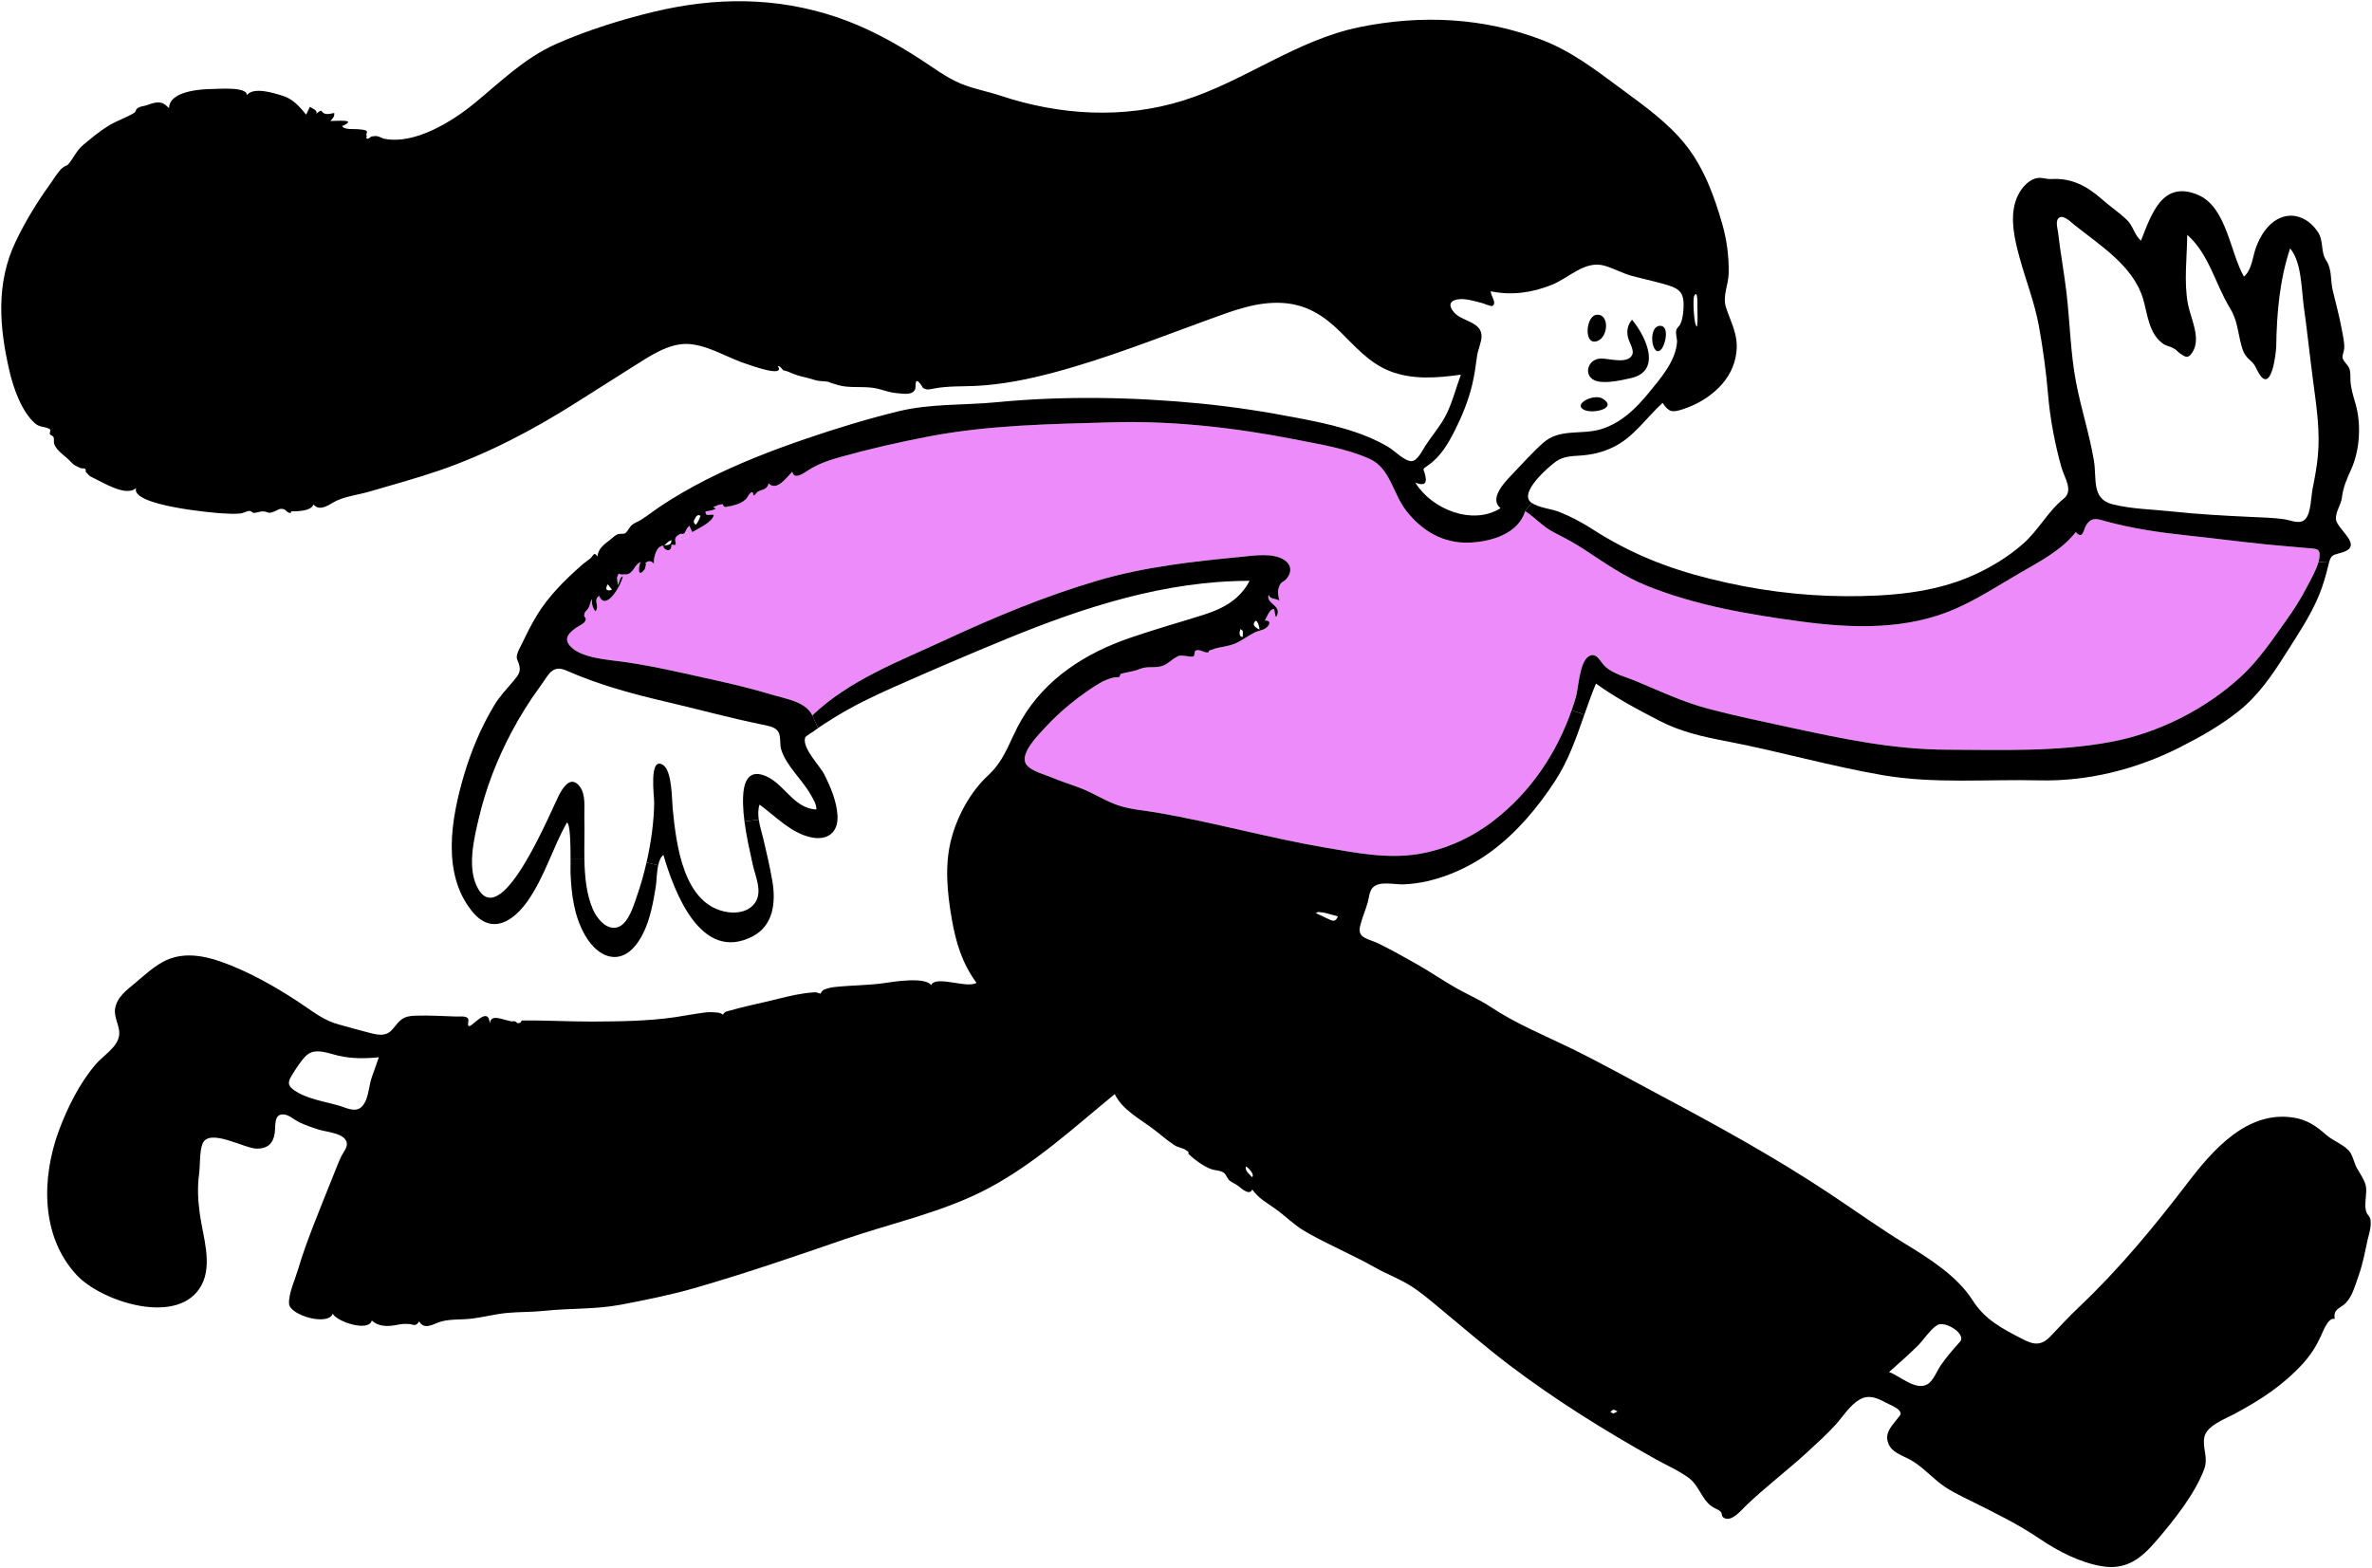 <svg width="313" height="207" viewBox="0 0 313 207" fill="none" xmlns="http://www.w3.org/2000/svg">
<g clip-path="url(#clip0_2319_4307)">
<path d="M168.057 80.393C168.242 80.393 168.249 81.742 168.459 81.321L168.499 81.242C169.118 79.873 167.095 79.715 167.385 78.57L167.405 78.498L167.432 78.564C167.649 79.149 168.407 78.952 168.828 79.287C168.664 78.656 168.565 78.175 168.743 77.543C168.98 76.728 169.388 76.846 169.771 76.385C170.482 75.537 170.436 74.576 169.514 73.938C168.025 72.911 165.442 73.332 163.761 73.497C157.403 74.115 151.09 74.799 144.936 76.603C137.998 78.629 131.23 81.452 124.681 84.493C118.632 87.302 112.095 89.744 107.193 94.422C106.264 92.606 103.833 92.277 102.08 91.751C99.629 91.014 97.184 90.402 94.687 89.849C90.542 88.934 86.437 87.941 82.233 87.348C80.256 87.065 76.58 86.881 75.189 85.216C74.3 84.157 75.222 83.413 76.145 82.775C76.402 82.597 77.067 82.314 77.212 81.985C77.496 81.34 76.962 81.643 77.113 81.031C77.219 80.63 77.443 80.603 77.66 80.235C77.865 79.88 77.858 79.439 78.121 79.09C78.075 79.636 78.174 80.281 78.589 80.682C79.156 79.886 78.207 79.235 79.07 78.642C79.947 80.821 82.042 77.122 82.194 76.043C81.7 76.26 81.805 76.846 81.528 77.215C81.528 76.899 81.357 76.372 81.469 76.083C81.746 75.392 81.555 75.905 82.187 75.82C82.589 75.767 82.727 75.938 83.202 75.576C83.729 75.168 83.854 74.451 84.52 74.188C84.302 74.727 84.197 75.615 84.507 75.615C84.625 75.615 84.823 75.471 85.1 75.102C85.067 75.115 85.436 74.135 85.08 74.372L85.093 74.359C85.554 74.003 85.838 73.944 86.299 74.398C86.193 73.714 86.602 71.95 87.564 72.042C87.34 72.398 88.618 73.233 88.618 71.858C89.587 72.207 88.921 71.404 89.145 70.99C89.363 70.595 89.415 70.726 89.778 70.443C89.989 70.496 90.153 70.489 90.265 70.41C89.929 70.634 89.587 71.101 89.574 71.259C89.791 71.128 91.129 71.101 90.806 70.45C90.7 70.226 90.483 70.266 90.265 70.41C90.364 70.351 90.43 70.252 90.463 70.108C90.582 69.838 90.746 69.601 90.964 69.397C91.096 69.673 91.221 69.956 91.353 70.233C92.124 69.739 93.995 68.969 94.199 67.963C93.751 67.798 93.066 68.305 93.099 67.502C93.336 67.475 95.148 67.206 94.074 66.962C94.568 66.739 94.917 66.561 95.392 66.554C95.464 66.896 95.669 67.002 96.011 66.857C96.308 66.831 96.591 66.771 96.868 66.679C97.513 66.515 97.968 66.311 98.449 65.863C98.653 65.672 98.93 64.936 99.279 64.962C99.378 64.975 99.398 65.436 99.464 65.403C99.728 65.284 99.84 64.955 100.05 64.863C100.637 64.587 101.236 64.613 101.428 63.804C102.528 64.922 103.866 62.915 104.551 62.257C104.762 63.435 106.132 62.402 106.646 62.073C108.036 61.185 109.447 60.724 111.041 60.283C114.81 59.23 118.586 58.375 122.434 57.631C130.479 56.085 138.459 55.98 146.623 55.743C154.583 55.506 162.839 56.427 170.654 57.954C173.981 58.612 177.625 59.164 180.729 60.566C183.456 61.797 183.799 65.159 185.558 67.41C187.674 70.114 190.5 71.779 193.999 71.615C196.8 71.483 200.345 70.45 201.26 67.456C202.631 68.351 203.553 69.502 205.069 70.279C206.407 70.97 207.718 71.647 208.983 72.477C211.665 74.234 214.235 76.07 217.226 77.28C223.743 79.919 230.773 81.11 237.712 82.038C244.545 82.946 251.635 83.17 258.072 80.334C261.057 79.011 263.798 77.215 266.612 75.583C269.215 74.076 272.002 72.641 273.913 70.233C274.901 71.325 274.895 69.838 275.369 69.186C276.107 68.173 276.878 68.535 277.919 68.818C281.411 69.766 284.983 70.285 288.574 70.667C292.093 71.042 295.605 71.503 299.13 71.865C300.876 72.042 302.629 72.154 304.375 72.332C305.508 72.45 306.174 72.286 306.081 73.424C306.062 73.661 306.015 73.911 305.943 74.168C305.633 75.28 304.902 76.524 304.434 77.432C303.657 78.952 302.734 80.399 301.746 81.788C299.894 84.381 298.082 87.118 295.723 89.29C291.065 93.593 284.798 96.758 278.565 97.916C271.435 99.246 264.2 98.976 256.998 98.95C249.717 98.93 242.95 97.476 235.867 95.942C232.375 95.186 228.869 94.462 225.41 93.54C221.997 92.639 219.064 91.224 215.842 89.882C214.538 89.342 212.95 88.974 211.869 88.026C211.204 87.441 210.663 85.96 209.635 86.631C208.403 87.441 208.317 90.731 207.935 92.047C207.771 92.619 207.593 93.179 207.388 93.738C205.412 99.443 201.933 104.582 197.122 108.3C194.223 110.544 190.737 112.15 187.107 112.729C182.982 113.387 178.837 112.551 174.778 111.854C167.372 110.584 160.124 108.537 152.724 107.261C151.018 106.965 149.245 106.859 147.591 106.307C145.872 105.734 144.35 104.714 142.669 104.056C141.312 103.53 139.935 103.115 138.591 102.543C137.694 102.161 135.896 101.72 135.375 100.818C134.565 99.41 137.055 96.956 137.951 95.982C139.902 93.85 142.65 91.626 145.14 90.145C145.707 89.809 146.208 89.638 146.814 89.454C147.084 89.368 147.414 89.434 147.697 89.349C147.783 89.329 147.809 88.961 147.914 88.934C148.758 88.704 149.575 88.632 150.438 88.289C151.295 87.954 151.868 88.125 152.764 88.026C153.91 87.908 154.345 87.237 155.195 86.743C155.69 86.453 155.788 86.532 156.414 86.572C156.671 86.585 157.278 86.756 157.495 86.624C157.686 86.499 157.567 85.953 157.792 85.861C158.378 85.637 158.833 86.197 159.439 86.111C159.505 86.098 159.524 85.855 159.604 85.848C159.663 85.841 160.243 85.624 160.388 85.585C161.337 85.335 162.173 85.308 163.122 84.874C163.992 84.479 164.737 83.874 165.587 83.466C166.008 83.255 166.628 83.183 166.99 82.933C167.504 82.584 167.866 81.893 166.911 81.893C167.122 81.558 167.544 80.36 168.057 80.393Z" fill="#ED8BFA"/>
<path d="M309.086 72.911C307.94 73.273 307.636 73.121 307.327 74.247L305.943 74.168C306.016 73.911 306.062 73.661 306.081 73.424C306.174 72.286 305.508 72.45 304.375 72.332C302.629 72.154 300.876 72.042 299.13 71.865C295.605 71.503 292.093 71.042 288.574 70.667C284.983 70.285 281.411 69.766 277.919 68.818C276.878 68.535 276.107 68.173 275.369 69.186C274.895 69.838 274.901 71.325 273.913 70.233C272.002 72.641 269.215 74.076 266.612 75.583C263.799 77.215 261.057 79.011 258.073 80.334C251.635 83.17 244.545 82.946 237.712 82.038C230.774 81.11 223.743 79.919 217.226 77.28C214.235 76.07 211.665 74.234 208.983 72.477C207.718 71.647 206.407 70.97 205.069 70.279C203.554 69.502 202.631 68.351 201.26 67.456L202.124 66.377C203.026 67.021 204.799 67.173 205.8 67.581C207.283 68.186 208.713 68.93 210.057 69.798C214.992 72.977 219.901 74.964 225.608 76.385C231.525 77.866 237.494 78.662 243.603 78.689C249.151 78.708 254.969 78.287 260.115 76.043C262.58 74.964 264.965 73.536 266.988 71.746C269.004 69.963 270.243 67.482 272.312 65.824C273.656 64.751 272.411 63.093 272.002 61.619C271.159 58.618 270.513 55.203 270.256 52.097C270.006 49.083 269.59 46.076 269.057 43.095C268.49 39.937 267.304 36.988 266.467 33.902C265.848 31.625 265.228 28.954 265.947 26.624C266.302 25.473 267.087 24.255 268.207 23.703C269.202 23.209 269.821 23.683 270.717 23.63C273.346 23.472 275.376 24.545 277.359 26.295C278.433 27.243 279.672 28.072 280.693 29.059C281.484 29.829 281.675 31.079 282.518 31.757C283.909 28.217 285.365 23.716 290.083 25.742C293.812 27.342 294.287 33.369 296.099 36.508C297.114 35.672 297.232 34.021 297.627 32.856C298.036 31.652 298.728 30.375 299.696 29.526C301.818 27.657 304.414 28.408 305.871 30.638C306.655 31.836 306.187 33.205 306.964 34.383C307.735 35.554 307.498 36.916 307.808 38.278C308.21 40.002 308.691 41.707 309.007 43.45C309.159 44.253 309.376 45.168 309.336 45.99C309.323 46.339 309.04 46.925 309.126 47.267C309.238 47.708 309.765 48.109 309.962 48.544C310.219 49.136 310.127 49.564 310.154 50.169C310.206 51.268 310.503 52.163 310.812 53.242C311.61 55.966 311.406 59.414 310.233 61.994C309.626 63.33 309.198 64.297 309.02 65.732C308.902 66.653 308.203 67.495 308.243 68.489C308.302 69.864 312.005 71.996 309.086 72.911ZM305.851 60.23C306.167 57.019 305.699 53.834 305.278 50.656C304.816 47.221 304.467 43.779 303.986 40.351C303.683 38.14 303.716 34.573 302.194 32.79C300.81 36.929 300.434 41.325 300.362 45.668C300.349 46.596 299.736 51.952 298.115 49.34C297.66 48.616 297.654 48.202 296.955 47.59C296.231 46.951 295.98 46.451 295.736 45.49C295.288 43.753 295.222 42.226 294.26 40.667C292.31 37.489 291.519 33.56 288.62 30.994C288.594 33.975 288.159 37.199 288.712 40.141C289.062 41.996 290.491 44.655 289.312 46.484C288.725 47.399 288.389 47.129 287.698 46.668C287.25 46.372 287.322 46.24 286.762 45.944C286.235 45.661 285.813 45.675 285.312 45.286C283.533 43.898 283.388 41.489 282.808 39.496C281.524 35.093 277.089 32.376 273.689 29.651C273.32 29.355 272.397 28.421 271.824 28.677C271.139 28.98 271.495 30.046 271.567 30.625C271.884 33.369 272.391 36.08 272.707 38.824C273.149 42.687 273.215 46.589 273.939 50.413C274.598 53.9 275.718 57.289 276.305 60.796C276.7 63.139 275.949 65.844 278.743 66.554C281.267 67.199 284.133 67.232 286.716 67.515C290.043 67.877 293.371 68.055 296.712 68.213C298.293 68.291 299.921 68.311 301.482 68.548C302.405 68.693 303.558 69.298 304.263 68.449C304.955 67.62 304.955 65.508 305.172 64.455C305.455 63.053 305.712 61.652 305.851 60.23Z" fill="black"/>
<path d="M219.071 43.003C220.376 42.996 219.73 45.76 219.084 46.234C217.925 47.076 217.43 43.003 219.071 43.003Z" fill="black"/>
<path d="M215.355 42.2C217.233 44.438 219.315 48.985 215.21 49.906C213.945 50.189 211.981 50.649 210.703 50.301C208.884 49.807 209.359 47.432 211.177 47.326C212.251 47.267 214.722 48.116 215.361 46.866C215.711 46.188 214.92 45.115 214.801 44.438C214.643 43.569 214.788 42.878 215.355 42.2Z" fill="black"/>
<path d="M211.467 52.61C213.53 53.861 210.275 54.663 209.069 54.111C207.448 53.361 210.307 51.913 211.467 52.61Z" fill="black"/>
<path d="M210.69 41.542C212.502 41.397 212.232 44.872 210.485 45.082C208.976 45.267 209.313 41.654 210.69 41.542Z" fill="black"/>
<path d="M307.267 74.49C306.938 75.872 306.562 77.215 306.022 78.531C304.869 81.321 303.169 83.821 301.561 86.368C299.822 89.118 298.003 91.784 295.433 93.837C293.055 95.738 290.32 97.285 287.605 98.66C281.879 101.542 275.508 103.155 269.076 102.997C262.224 102.832 255.272 103.477 248.479 102.319C241.52 101.128 234.734 99.154 227.808 97.831C224.692 97.239 221.792 96.594 218.959 95.126C216.086 93.639 213.22 92.119 210.597 90.224C210.031 91.58 209.55 92.948 209.069 94.317L207.388 93.738C207.593 93.179 207.771 92.619 207.935 92.047C208.318 90.731 208.403 87.441 209.635 86.631C210.663 85.96 211.204 87.441 211.869 88.026C212.95 88.974 214.538 89.342 215.842 89.882C219.064 91.224 221.997 92.639 225.41 93.541C228.869 94.462 232.375 95.186 235.867 95.942C242.95 97.476 249.717 98.93 256.998 98.95C264.2 98.976 271.435 99.246 278.565 97.917C284.798 96.758 291.065 93.593 295.723 89.29C298.082 87.118 299.894 84.381 301.746 81.788C302.734 80.4 303.657 78.952 304.434 77.432C304.902 76.524 305.633 75.28 305.943 74.168L307.327 74.247C307.307 74.319 307.287 74.405 307.267 74.49Z" fill="black"/>
<path d="M163.985 84.065C163.985 83.176 164.13 83.361 163.682 83.025C163.537 83.374 163.458 84.085 163.985 84.065ZM166.206 83.091C166.219 82.979 165.89 81.261 165.455 82.262C165.303 82.611 165.988 83.038 166.206 83.091ZM168.459 81.321C168.249 81.742 168.242 80.4 168.057 80.393C167.544 80.36 167.122 81.558 166.911 81.893C167.866 81.893 167.504 82.584 166.99 82.933C166.628 83.183 166.008 83.255 165.587 83.466C164.737 83.874 163.992 84.479 163.122 84.874C162.173 85.308 161.337 85.335 160.388 85.585C160.243 85.624 159.663 85.841 159.604 85.848C159.524 85.855 159.505 86.098 159.439 86.111C158.833 86.197 158.378 85.638 157.792 85.861C157.567 85.953 157.686 86.499 157.495 86.624C157.278 86.756 156.671 86.585 156.414 86.572C155.788 86.532 155.69 86.454 155.195 86.743C154.345 87.237 153.91 87.908 152.764 88.026C151.868 88.125 151.295 87.954 150.438 88.289C149.575 88.632 148.758 88.704 147.914 88.934C147.809 88.961 147.783 89.329 147.697 89.349C147.414 89.434 147.084 89.369 146.814 89.454C146.208 89.638 145.707 89.809 145.14 90.145C142.65 91.626 139.902 93.85 137.951 95.982C137.055 96.956 134.565 99.41 135.375 100.818C135.896 101.72 137.694 102.161 138.591 102.543C139.935 103.115 141.312 103.53 142.669 104.056C144.35 104.714 145.872 105.734 147.591 106.307C149.245 106.859 151.018 106.965 152.724 107.261C160.124 108.537 167.372 110.584 174.778 111.854C178.837 112.551 182.982 113.387 187.107 112.729C190.737 112.15 194.223 110.544 197.122 108.3C201.933 104.582 205.412 99.443 207.388 93.738L209.069 94.317C208.014 97.324 207 100.318 205.214 103.062C202.947 106.537 200.213 109.814 196.872 112.308C193.604 114.743 189.334 116.565 185.216 116.723C183.964 116.769 182.033 116.223 181.13 117.164C180.682 117.638 180.636 118.579 180.458 119.184C180.149 120.218 179.714 121.224 179.463 122.277C179.094 123.863 180.59 123.889 181.901 124.534C183.661 125.403 185.374 126.35 187.074 127.324C188.813 128.318 190.467 129.463 192.207 130.443C193.703 131.286 195.245 131.937 196.681 132.891C200.081 135.148 203.804 136.649 207.448 138.432C211.355 140.347 215.157 142.479 218.992 144.519C226.596 148.559 234.22 152.758 241.402 157.522C244.749 159.746 247.971 162.062 251.411 164.168C254.613 166.129 258.27 168.426 260.313 171.643C261.901 174.157 264.187 175.348 266.823 176.71C268.371 177.52 269.327 177.671 270.592 176.355C271.824 175.059 273.017 173.769 274.321 172.532C279.672 167.465 284.245 161.918 288.699 156.087C292.013 151.757 296.547 146.552 302.629 147.507C304.454 147.789 305.66 148.638 307.01 149.829C307.926 150.639 309.574 151.165 310.186 152.211C310.536 152.817 310.687 153.593 311.036 154.225C311.412 154.89 311.873 155.535 312.117 156.265C312.539 157.489 311.636 159.443 312.539 160.444C313.198 161.174 312.585 162.898 312.4 163.727C312.071 165.254 311.788 166.807 311.26 168.287C310.845 169.452 310.437 171.045 309.567 171.953C308.783 172.762 307.874 172.683 308.078 174.085C307.228 173.802 306.503 175.822 306.266 176.329C305.627 177.697 304.928 178.816 303.9 179.955C301.298 182.817 298.319 184.752 294.939 186.574C293.713 187.239 291.157 188.16 290.874 189.694C290.597 191.168 291.44 192.365 290.847 193.938C289.615 197.215 286.848 200.67 284.587 203.308C282.558 205.69 280.588 207.276 277.326 206.717C274.44 206.224 271.587 204.749 269.182 203.124C266.289 201.157 263.225 199.676 260.102 198.116C258.56 197.353 257.025 196.642 255.694 195.537C254.455 194.517 253.374 193.359 251.945 192.602C250.917 192.056 249.586 191.674 249.157 190.463C248.689 189.147 249.539 188.331 250.264 187.384C250.745 186.752 251.015 186.653 250.6 186.147C250.264 185.739 249.348 185.396 248.887 185.146C247.767 184.548 246.653 184.028 245.461 184.686C244.13 185.416 243.22 186.93 242.225 188.035C241.033 189.351 239.689 190.556 238.377 191.76C235.781 194.142 232.935 196.281 230.398 198.722C229.818 199.281 228.671 200.696 227.716 200.433C227.004 200.235 227.38 199.814 227.011 199.492C226.622 199.143 226.286 199.136 225.785 198.761C224.54 197.827 224.158 196.037 222.847 195.07C221.496 194.076 219.835 193.359 218.379 192.543C211.724 188.805 205.234 184.778 199.152 180.159C196.101 177.849 193.222 175.335 190.263 172.9C188.873 171.755 187.463 170.505 185.914 169.571C184.504 168.722 182.936 168.13 181.499 167.32C178.422 165.576 175.128 164.24 172.077 162.444C170.647 161.595 169.586 160.457 168.249 159.516C167.082 158.693 166.114 158.2 165.244 157.002C164.829 157.91 163.695 156.726 163.287 156.449C162.964 156.226 162.555 156.074 162.252 155.824C161.956 155.568 161.771 155.008 161.547 154.83C161.04 154.442 160.454 154.534 159.775 154.291C158.866 153.962 157.673 153.1 156.974 152.442C156.493 151.981 157.284 152.343 156.467 151.784C156.085 151.521 155.439 151.448 155.011 151.172C153.996 150.52 153.074 149.678 152.105 148.954C150.352 147.645 148.092 146.454 147.097 144.407C141.767 148.783 136.614 153.534 130.486 156.805C124.569 159.97 117.729 161.404 111.41 163.582C104.907 165.826 98.344 168.083 91.735 169.985C88.519 170.913 85.205 171.578 81.924 172.203C78.55 172.841 75.229 172.65 71.849 173.012C70.188 173.19 68.521 173.137 66.861 173.295C65.332 173.446 63.849 173.835 62.327 174.032C60.99 174.21 59.481 174.065 58.196 174.427C57.247 174.69 56.002 175.638 55.31 174.407C54.802 175.164 54.638 174.809 53.979 174.756C53.274 174.71 53.063 174.736 52.371 174.868C51.251 175.085 50.019 175.164 49.063 174.289C48.628 175.861 44.411 174.427 43.904 173.387C43.337 175.059 38.211 173.618 38.138 172.051C38.079 170.722 38.955 168.82 39.324 167.57C39.917 165.543 40.655 163.556 41.42 161.582C42.237 159.496 43.067 157.417 43.904 155.344C44.273 154.429 44.622 153.501 45.037 152.613C45.248 152.179 45.782 151.527 45.775 151.02C45.749 149.546 43.1 149.441 41.986 149.073C41.136 148.796 40.28 148.5 39.476 148.118C38.896 147.836 38.198 147.197 37.552 147.105C36.069 146.901 36.405 148.573 36.247 149.599C36.043 150.922 35.312 151.6 33.908 151.606C32.274 151.619 27.609 148.809 26.726 150.955C26.311 151.955 26.423 153.883 26.271 154.962C26.027 156.726 26.126 158.483 26.37 160.246C26.765 163.148 28.077 166.82 26.601 169.604C23.649 175.164 13.409 171.815 10.141 168.314C5.331 163.161 5.476 155.442 7.775 149.211C8.902 146.177 10.523 142.927 12.645 140.459C13.587 139.36 15.386 138.307 15.695 136.8C15.953 135.55 14.984 134.398 15.188 133.122C15.432 131.602 16.717 130.68 17.817 129.759C18.97 128.798 20.084 127.752 21.395 127.009C24.42 125.291 27.859 126.331 30.87 127.588C34.158 128.969 37.315 130.819 40.253 132.832C41.71 133.832 42.942 134.727 44.675 135.208C45.993 135.583 47.33 135.945 48.661 136.293C49.92 136.622 50.974 136.866 51.857 135.78C52.826 134.589 53.142 134.109 54.822 134.056C56.608 134.003 58.4 134.102 60.179 134.168C60.561 134.181 61.411 134.063 61.714 134.379C61.978 134.662 61.596 135.241 61.84 135.418C62.228 135.701 64.442 132.576 64.633 135.102C64.752 133.878 66.043 134.471 66.762 134.635C67.025 134.688 67.282 134.76 67.539 134.819C67.823 134.721 68.06 134.793 68.244 135.03C68.534 135.096 68.739 134.984 68.844 134.694C71.967 134.648 75.117 134.846 78.247 134.833C81.864 134.813 85.508 134.773 89.093 134.254C90.424 134.056 91.755 133.793 93.086 133.628C93.692 133.556 94.206 133.615 94.799 133.655C95.016 133.701 95.214 133.786 95.392 133.925C95.484 133.747 95.616 133.615 95.8 133.523C98.074 132.852 100.419 132.404 102.732 131.819C104.353 131.417 105.711 131.102 107.325 130.983L107.628 130.963L108.28 131.154C108.373 130.924 108.531 130.746 108.742 130.615C109.269 130.404 109.717 130.318 110.283 130.259C112.537 130.029 114.751 130.055 116.886 129.726C118.006 129.549 122.111 128.917 122.869 130.029C123.449 128.673 127.626 130.516 128.852 129.72C126.947 127.134 126.124 124.363 125.584 121.238C124.997 117.829 124.635 114.243 125.498 110.854C126.295 107.728 128.035 104.517 130.413 102.319C132.706 100.187 133.247 97.647 134.782 95.021C137.978 89.546 143.243 86.203 149.107 84.19C152.296 83.091 155.545 82.176 158.767 81.163C161.383 80.34 163.57 79.169 164.895 76.662C153.752 76.662 143.098 80.11 132.898 84.295C127.824 86.374 122.77 88.546 117.756 90.77C115.206 91.909 112.682 93.119 110.303 94.58L109.651 94.988C109.071 95.344 108.498 95.706 107.944 96.094L107.193 94.422C112.095 89.744 118.632 87.302 124.681 84.493C131.23 81.452 137.998 78.629 144.936 76.603C151.09 74.799 157.403 74.115 163.761 73.497C165.442 73.332 168.025 72.911 169.514 73.938C170.436 74.576 170.482 75.537 169.771 76.385C169.388 76.846 168.98 76.728 168.743 77.544C168.565 78.175 168.664 78.656 168.828 79.287C168.407 78.952 167.649 79.149 167.432 78.564L167.405 78.498L167.385 78.57C167.095 79.715 169.118 79.873 168.499 81.242L168.459 81.321ZM258.626 177.099C259.542 176.079 256.643 174.256 255.621 174.901C254.646 175.513 253.816 176.901 252.959 177.724C251.767 178.888 250.515 179.987 249.269 181.093C250.706 181.593 252.795 183.613 254.35 182.699C255.121 182.244 255.608 180.909 256.096 180.205C256.854 179.112 257.736 178.086 258.626 177.099ZM212.89 186.568C213.081 186.476 213.266 186.384 213.45 186.291C212.917 186.035 212.884 185.93 212.502 186.364C212.633 186.43 212.765 186.502 212.89 186.568ZM175.543 121.415C176.103 121.665 176.32 121.468 176.538 120.948C176.136 120.869 173.889 120.066 173.652 120.527C174.284 120.823 174.91 121.132 175.543 121.415ZM165.218 155.37C165.606 155.048 164.763 154.113 164.381 153.955C164.288 154.58 164.822 154.916 165.218 155.37ZM49.03 142.275C49.34 141.367 49.669 140.459 49.992 139.544C48.207 139.728 46.414 139.742 44.662 139.34C43.39 139.051 41.631 138.268 40.504 139.242C39.799 139.847 39.008 141.117 38.514 141.92C37.96 142.815 37.941 143.269 38.784 143.874C40.418 145.032 42.784 145.374 44.681 145.914C45.69 146.204 46.935 146.934 47.791 146.013C48.642 145.105 48.648 143.407 49.03 142.275Z" fill="black"/>
<path d="M101.928 116.361C102.383 119.079 102.06 122.146 99.352 123.567C92.46 127.193 88.941 117.625 87.544 112.847C87.188 113.098 86.984 113.611 86.852 114.203L85.31 113.841C85.917 111.196 86.299 108.432 86.325 105.912C86.325 105.109 85.607 99.779 87.478 100.957C88.697 101.727 88.651 105.471 88.763 106.695C89.231 111.472 90.173 119.599 96.117 120.402C97.428 120.579 98.904 120.27 99.675 119.092C100.624 117.638 99.675 115.67 99.332 114.137C98.924 112.262 98.482 110.347 98.238 108.419L100.123 108.175C100.248 109.018 100.518 109.86 100.703 110.623C101.151 112.518 101.606 114.44 101.928 116.361Z" fill="black"/>
<path d="M90.806 70.45C91.129 71.101 89.791 71.128 89.574 71.259C89.587 71.101 89.929 70.634 90.266 70.41C90.483 70.266 90.7 70.226 90.806 70.45Z" fill="#ED8BFA"/>
<path d="M75.282 115.17C75.275 114.966 75.288 114.229 75.288 113.315H77.113C77.153 115.651 77.364 117.98 78.227 120C78.728 121.185 80.065 122.896 81.574 122.356C82.925 121.876 83.604 119.546 84.019 118.349C84.513 116.941 84.955 115.407 85.31 113.841L86.852 114.203C86.641 115.197 86.641 116.421 86.529 117.072C86.2 119.079 85.811 121.238 84.922 123.08C84.236 124.495 83.07 126.146 81.357 126.298C79.505 126.462 78.003 124.87 77.173 123.396C75.736 120.856 75.4 118.02 75.282 115.17Z" fill="black"/>
<path d="M80.744 77.826L80.21 77.116C79.795 77.715 80.026 78.09 80.691 77.853L80.744 77.826ZM87.643 72.003C88.19 71.898 88.572 71.977 88.605 71.299L88.21 71.47C88.019 71.647 87.834 71.825 87.643 72.003ZM223.545 39.088C223.367 39.456 223.506 43.042 223.934 43.108C224.053 42.233 223.987 41.351 223.98 40.469V40.252C223.98 40.252 224.059 38.048 223.545 39.088ZM91.834 69.252C92.097 68.897 92.302 68.509 92.44 68.081C92.084 67.824 91.82 68.173 91.689 68.482C91.465 68.798 91.511 69.061 91.834 69.252ZM194.269 50.761C193.762 52.88 192.938 54.9 191.957 56.848C191.113 58.526 190.085 60.27 188.51 61.369C187.489 62.08 187.884 61.757 188.082 62.81C188.22 63.514 188.194 64.041 187.285 63.87C187.107 63.81 186.936 63.758 186.764 63.705C188.899 67.206 194.302 69.41 198.005 67.074C196.444 65.817 198.566 63.626 199.455 62.698C200.799 61.31 202.203 59.711 203.639 58.441C205.833 56.499 208.713 57.447 211.316 56.631C213.945 55.802 215.862 53.933 217.562 51.847C219.078 49.991 221.087 47.721 221.292 45.207C221.331 44.714 221.094 44.135 221.18 43.668C221.272 43.194 221.555 43.135 221.707 42.825C222.016 42.187 222.089 41.529 222.142 40.792C222.3 38.403 221.542 38.028 219.288 37.41C217.984 37.054 216.653 36.771 215.342 36.416C214.09 36.08 212.976 35.435 211.744 35.074C209.141 34.317 207.059 36.679 204.766 37.594C202.163 38.634 199.475 39.028 196.707 38.443C196.707 39.048 197.59 40.035 196.912 40.384C196.747 40.469 195.824 40.068 195.646 40.022C194.645 39.765 193.301 39.318 192.26 39.535C191.153 39.759 191.192 40.469 191.917 41.279C192.925 42.417 195.469 42.463 195.502 44.345C195.508 45.161 195.007 46.181 194.902 47.024C194.737 48.281 194.566 49.524 194.269 50.761ZM104.208 49.175C104.689 49.3 103.371 48.787 103.371 48.906C103.2 48.728 103.016 48.366 102.699 48.307H102.633C103.694 49.919 99.049 48.208 98.739 48.116C96.176 47.34 93.547 45.569 90.865 45.405C88.249 45.247 85.712 47.03 83.604 48.346C81.06 49.945 78.53 51.551 75.993 53.163C70.392 56.723 64.324 59.908 58.038 62.073C54.98 63.126 51.844 63.975 48.747 64.883C47.343 65.297 45.821 65.462 44.484 66.054C43.581 66.456 42.276 67.647 41.367 66.587C40.998 67.515 39.212 67.469 38.455 67.495C38.336 67.495 38.527 67.719 38.257 67.699C37.868 67.673 37.763 67.291 37.453 67.212C36.827 67.054 36.761 67.298 36.135 67.535C35.331 67.844 35.483 67.574 34.771 67.502C34.363 67.462 33.928 67.686 33.519 67.699C33.355 67.706 33.13 67.423 32.893 67.43C32.663 67.436 32.116 67.712 31.813 67.758C31.042 67.87 30.139 67.798 29.368 67.758C28.261 67.712 17.165 66.725 17.962 64.409C16.625 65.64 13.534 63.626 12.137 62.988C11.623 62.751 11.591 62.52 11.294 62.251C11.38 61.928 11.241 61.783 10.885 61.823C10.806 61.81 10.727 61.803 10.655 61.797C10.042 61.481 9.825 61.494 9.337 60.948C8.691 60.217 7.492 59.559 7.156 58.605C7.064 58.355 7.163 57.914 7.07 57.71C6.952 57.454 6.642 57.486 6.569 57.276C6.55 57.203 6.668 56.73 6.655 56.717C6.095 56.249 5.304 56.473 4.652 55.907C2.86 54.354 1.773 51.228 1.259 49.011C-0.099 43.207 -0.56 37.37 2.069 31.882C3.341 29.21 4.902 26.67 6.629 24.269C7.11 23.604 7.604 22.729 8.217 22.169C8.487 21.919 8.849 21.867 8.981 21.715C9.693 20.913 10.062 19.879 11.017 19.096C12.078 18.221 13.126 17.326 14.299 16.609C15.373 15.944 16.71 15.517 17.699 14.898C17.969 14.727 17.877 14.464 18.173 14.26C18.483 14.043 18.885 14.029 19.241 13.924C19.656 13.799 20.176 13.575 20.611 13.536C21.422 13.463 21.698 13.7 22.311 14.273C22.311 12.055 26.396 11.753 28.044 11.746C28.808 11.746 32.643 11.404 32.571 12.569C33.44 11.417 36.096 12.273 37.249 12.621C38.633 13.036 39.509 14.049 40.398 15.128L40.893 14.102C41.15 14.28 42 14.569 41.723 15.036C42.724 14.155 42.158 14.878 43.014 15.036C43.39 15.102 43.713 14.964 44.108 14.918C44.141 15.438 43.917 15.609 43.594 15.971C44.365 15.984 47.343 15.675 45.143 16.648C45.433 17.175 46.83 16.991 47.324 17.063C47.587 17.096 48.233 17.109 48.391 17.3C48.49 17.425 48.312 17.774 48.332 17.807C48.543 18.09 48.108 18.234 48.536 18.313C48.642 18.333 48.978 17.997 49.057 18.004C49.617 18.004 49.221 17.899 49.814 17.984C50.025 18.017 50.427 18.254 50.691 18.307C54.736 19.136 59.685 16.023 62.624 13.615C66.136 10.739 69.193 7.66 73.417 5.791C77.502 3.988 82.055 2.56 86.398 1.527C94.423 -0.382 102.396 -0.415 110.297 2.224C114.303 3.567 117.92 5.534 121.452 7.824C123.172 8.943 124.892 10.252 126.796 11.042C128.483 11.746 130.328 12.062 132.061 12.641C139.829 15.22 148.264 15.74 156.164 13.259C164.216 10.726 171.049 5.291 179.378 3.586C187.502 1.921 195.765 2.29 203.56 5.304C207.349 6.765 210.545 9.219 213.78 11.614C216.877 13.911 220.125 16.168 222.524 19.235C224.883 22.242 226.24 25.98 227.281 29.625C227.874 31.718 228.151 33.889 228.111 36.067C228.079 37.6 227.275 39.075 227.749 40.548C228.415 42.621 229.383 44.141 229.133 46.445C228.935 48.3 228.085 49.899 226.767 51.202C225.41 52.538 223.789 53.459 221.984 54.038C220.62 54.479 220.185 54.367 219.394 53.176C217.167 55.19 215.585 57.73 212.798 59.053C211.414 59.717 209.998 60.033 208.476 60.132C207.323 60.204 206.262 60.237 205.286 60.935C204.265 61.672 200.522 64.955 201.952 66.245C202.005 66.291 202.064 66.337 202.124 66.377L201.26 67.456C200.345 70.45 196.8 71.483 193.999 71.615C190.5 71.779 187.674 70.114 185.558 67.41C183.799 65.159 183.456 61.797 180.729 60.566C177.625 59.164 173.981 58.612 170.654 57.954C162.839 56.427 154.583 55.506 146.623 55.743C138.459 55.98 130.479 56.085 122.434 57.631C118.586 58.375 114.81 59.23 111.041 60.283C109.447 60.724 108.037 61.185 106.646 62.073C106.132 62.402 104.762 63.435 104.551 62.257C103.866 62.915 102.528 64.922 101.428 63.804C101.236 64.613 100.637 64.587 100.05 64.863C99.84 64.955 99.728 65.284 99.464 65.403C99.398 65.436 99.378 64.975 99.279 64.962C98.93 64.936 98.653 65.672 98.449 65.863C97.968 66.311 97.514 66.515 96.868 66.679C96.591 66.772 96.308 66.831 96.011 66.857C95.669 67.002 95.464 66.897 95.392 66.554C94.917 66.561 94.568 66.739 94.074 66.962C95.148 67.206 93.336 67.476 93.099 67.502C93.066 68.305 93.751 67.798 94.199 67.963C93.995 68.969 92.124 69.739 91.353 70.233C91.221 69.956 91.096 69.673 90.964 69.397C90.746 69.601 90.582 69.838 90.463 70.108C90.43 70.252 90.364 70.351 90.266 70.41C90.153 70.489 89.989 70.496 89.778 70.443C89.415 70.726 89.363 70.595 89.145 70.99C88.921 71.404 89.587 72.207 88.618 71.858C88.618 73.233 87.34 72.398 87.564 72.042C86.602 71.95 86.193 73.714 86.299 74.398C85.838 73.944 85.554 74.003 85.093 74.359L85.08 74.372C85.436 74.135 85.067 75.115 85.1 75.102C84.823 75.471 84.625 75.615 84.507 75.615C84.197 75.615 84.302 74.727 84.52 74.188C83.854 74.451 83.729 75.168 83.202 75.576C82.727 75.938 82.589 75.767 82.187 75.82C81.555 75.905 81.746 75.392 81.469 76.083C81.357 76.372 81.528 76.899 81.528 77.215C81.805 76.846 81.7 76.26 82.194 76.043C82.042 77.122 79.947 80.821 79.07 78.642C78.207 79.235 79.156 79.886 78.589 80.682C78.174 80.281 78.075 79.636 78.122 79.09C77.858 79.439 77.865 79.88 77.66 80.235C77.443 80.603 77.219 80.63 77.113 81.031C76.962 81.643 77.496 81.341 77.212 81.985C77.067 82.314 76.402 82.597 76.145 82.775C75.222 83.413 74.3 84.157 75.189 85.216C76.58 86.881 80.257 87.065 82.233 87.348C86.437 87.941 90.542 88.934 94.687 89.849C97.184 90.402 99.629 91.014 102.08 91.751C103.833 92.277 106.264 92.606 107.193 94.422L107.944 96.094C107.766 96.225 107.582 96.357 107.404 96.495C107.233 96.62 106.304 97.166 106.244 97.344C105.823 98.752 108.162 101.016 108.775 102.227C109.605 103.872 110.415 105.793 110.514 107.649C110.633 109.867 109.223 110.972 107.035 110.518C104.373 109.959 102.35 107.741 100.228 106.195C100.017 106.826 100.024 107.498 100.123 108.175L98.238 108.419C98.133 107.629 98.067 106.84 98.047 106.043C98.014 104.378 98.179 101.602 100.525 102.246C103.358 103.023 104.551 106.721 107.727 106.84C107.733 106.096 107.318 105.491 106.969 104.872C105.842 102.865 103.78 101.141 103.081 98.923C102.857 98.193 103.095 97.094 102.64 96.489C102.212 95.916 101.25 95.771 100.604 95.64C96.314 94.771 92.097 93.6 87.828 92.606C83.261 91.54 79.031 90.388 74.754 88.507C72.83 87.664 72.389 89.092 71.295 90.573C69.859 92.521 68.574 94.593 67.441 96.739C65.569 100.285 64.113 104.056 63.191 107.958C62.538 110.729 61.583 114.624 63.072 117.276C66.327 123.06 72.929 106.359 73.937 104.615C74.537 103.576 75.466 102.457 76.494 103.799C77.344 104.892 77.067 106.655 77.107 107.945C77.159 109.636 77.081 111.479 77.113 113.321H75.288C75.288 111.387 75.236 108.682 74.807 108.564C72.936 111.906 71.895 115.624 69.701 118.816C67.776 121.606 64.884 123.501 62.281 120.27C58.255 115.269 59.547 108.044 61.194 102.411C62.156 99.141 63.461 96.015 65.22 93.087C65.951 91.876 66.834 90.968 67.744 89.895C68.488 89.013 68.778 88.599 68.455 87.579C68.264 86.987 68.086 86.967 68.257 86.309C68.376 85.841 68.739 85.262 68.943 84.822C69.536 83.578 70.155 82.341 70.874 81.163C72.422 78.649 74.524 76.556 76.738 74.615L76.955 74.418V74.431H76.949C77.061 74.359 77.819 73.78 77.819 73.766L77.838 73.753C78.22 73.503 78.365 72.687 78.8 73.418L78.833 73.47C78.899 72.398 79.808 71.786 80.586 71.18C80.876 70.957 81.166 70.647 81.515 70.509C81.759 70.417 82.326 70.509 82.503 70.377C82.853 70.127 83.017 69.621 83.347 69.325C83.676 69.028 84.124 68.89 84.5 68.66C85.416 68.101 86.259 67.416 87.149 66.824C89.046 65.561 91.023 64.422 93.053 63.383C97.323 61.204 101.856 59.447 106.389 57.895C110.382 56.532 114.527 55.269 118.625 54.269C122.842 53.249 127.27 53.505 131.567 53.084C140.337 52.229 149.595 52.4 158.358 53.255C162.654 53.676 166.924 54.328 171.161 55.15C175.266 55.94 179.542 56.842 183.193 58.993C183.97 59.447 185.374 60.915 186.283 60.862C187.054 60.816 187.72 59.401 188.082 58.842C188.939 57.519 190.013 56.302 190.744 54.907C191.64 53.19 192.095 51.261 192.774 49.452C189.644 49.886 186.362 50.163 183.358 48.965C180.643 47.879 178.811 45.714 176.782 43.72C174.64 41.614 172.347 40.187 169.29 39.989C165.824 39.772 162.694 41.016 159.498 42.174C152.757 44.622 146.01 47.313 139.072 49.162C135.678 50.064 132.193 50.775 128.68 50.939C126.888 51.018 125.076 50.939 123.31 51.268C122.572 51.406 122.355 51.518 121.782 51.196C121.782 51.123 121.03 49.906 120.872 50.413C120.714 50.919 120.971 51.314 120.523 51.702C120.003 52.15 118.863 51.933 118.256 51.88C117.347 51.801 116.622 51.492 115.746 51.288C114.389 50.972 112.873 51.182 111.489 51.005C110.85 50.926 110.382 50.768 109.809 50.59C109.203 50.399 109.592 50.426 108.966 50.347C108.419 50.274 108.102 50.347 107.437 50.13C106.837 49.939 106.29 49.807 105.678 49.662C105.137 49.537 104.702 49.32 104.208 49.169V49.175Z" fill="black"/>
</g>
<defs>
<clipPath id="clip0_2319_4307">
<rect width="313" height="207" fill="white"/>
</clipPath>
</defs>
</svg>
